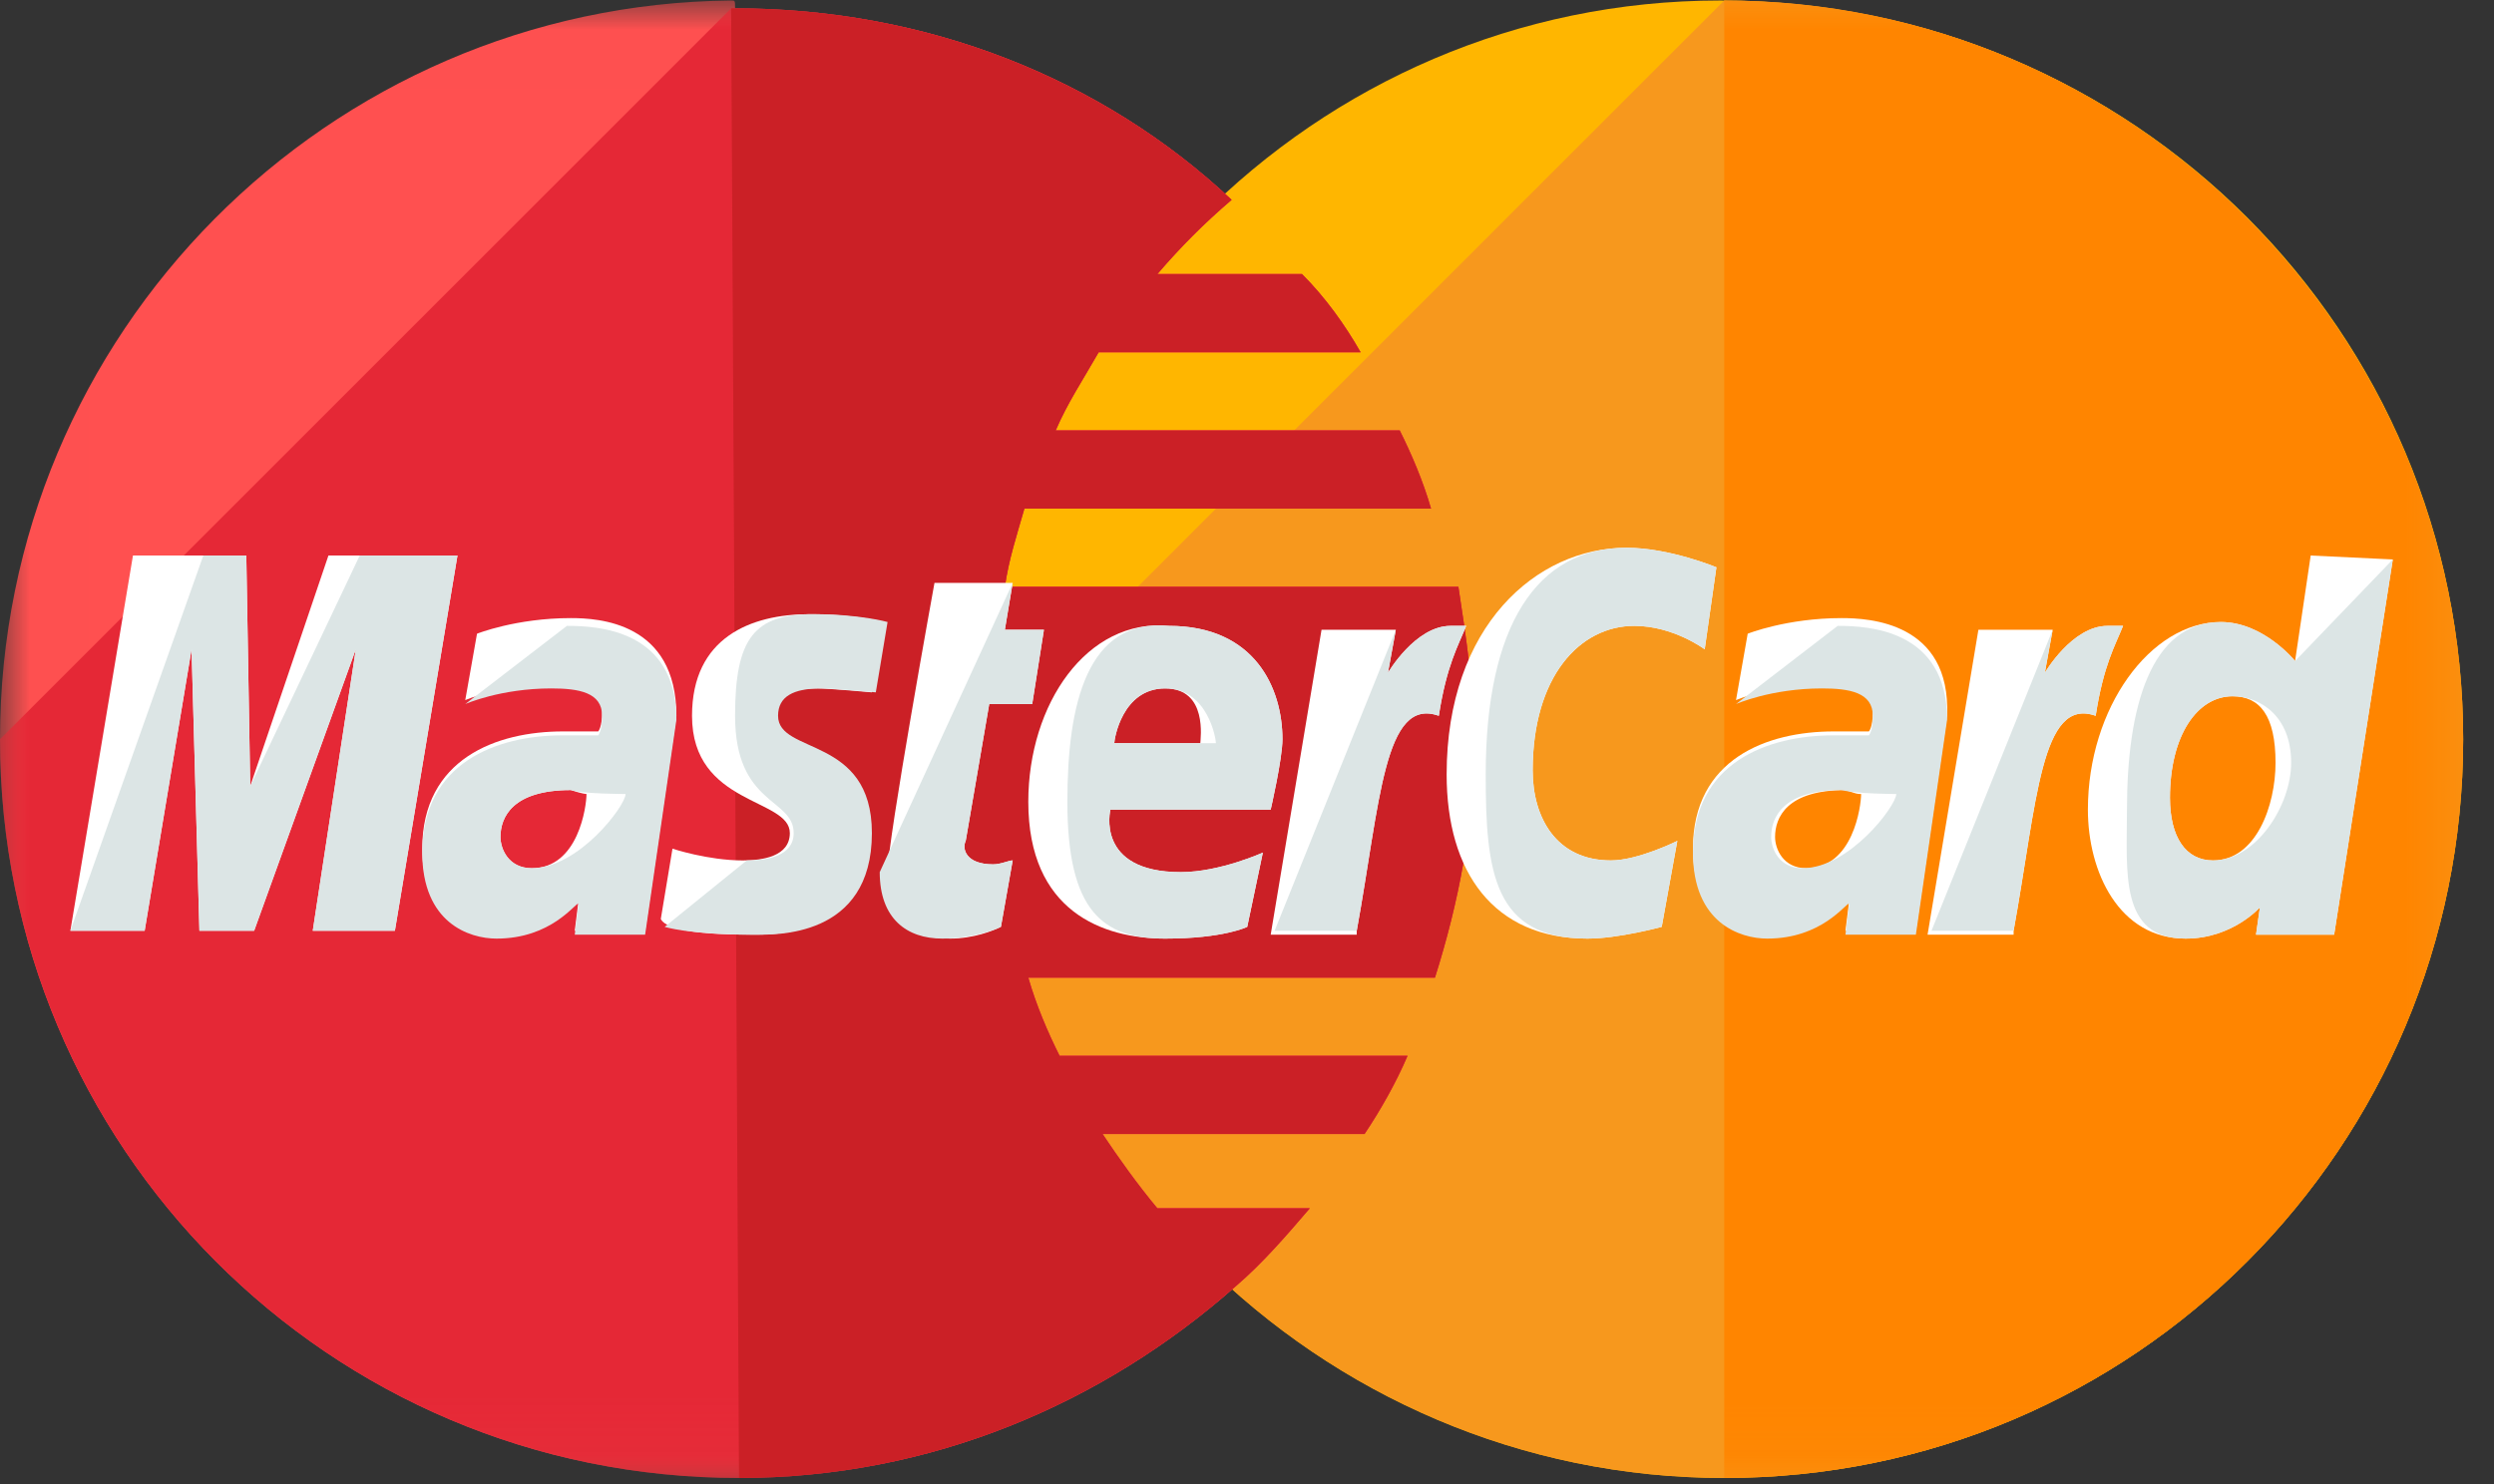 <?xml version="1.0" encoding="UTF-8"?> <svg xmlns="http://www.w3.org/2000/svg" xmlns:xlink="http://www.w3.org/1999/xlink" width="42px" height="25px" viewBox="0 0 42 25" version="1.1"><rect x="0" y="0" width="42" height="25" fill="#333333" stroke="none"/><title>mastercard</title><defs><polygon id="path-1" points="0.006 0.008 41.481 0.008 41.481 24.897 0.006 24.897"></polygon></defs><g id="1440-fullscreen" stroke="none" stroke-width="1" fill="none" fill-rule="evenodd"><g id="Artboard" transform="translate(-276, -23)"><g id="mastercard" transform="translate(276, 23)"><path d="M41.481,12.453 C41.481,19.3 35.951,24.897 29.037,24.897 C22.189,24.897 16.593,19.3 16.593,12.453 C16.593,5.605 22.123,0.008 28.971,0.008 C35.951,0.008 41.481,5.605 41.481,12.453 Z" id="Fill-1" fill="#FFB600"></path><path d="M29.037,0.008 C35.885,0.008 41.481,5.605 41.481,12.453 C41.481,19.3 35.951,24.897 29.037,24.897 C22.189,24.897 16.593,19.3 16.593,12.453" id="Fill-2" fill="#F7981D"></path><g id="Group-7"><mask id="mask-2" fill="white"><use xlink:href="#path-1"></use></mask><g id="Clip-4"></g><path d="M29.037,0.008 C35.885,0.008 41.481,5.605 41.481,12.453 C41.481,19.3 35.951,24.897 29.037,24.897" id="Fill-3" fill="#FF8500" mask="url(#mask-2)"></path><path d="M12.313,0.008 C5.531,0.074 0,5.605 0,12.453 C0,19.3 5.531,24.897 12.445,24.897 C15.671,24.897 18.568,23.646 20.806,21.671 C21.267,21.276 21.662,20.815 22.057,20.354 L19.49,20.354 C19.16,19.959 18.831,19.498 18.568,19.103 L22.979,19.103 C23.243,18.708 23.506,18.247 23.703,17.786 L17.844,17.786 C17.646,17.391 17.449,16.93 17.317,16.469 L24.165,16.469 C24.56,15.218 24.823,13.901 24.823,12.519 C24.823,11.597 24.691,10.741 24.56,9.885 L16.922,9.885 C16.988,9.424 17.119,9.029 17.251,8.568 L24.099,8.568 C23.967,8.107 23.769,7.646 23.572,7.251 L17.778,7.251 C17.975,6.79 18.239,6.395 18.502,5.934 L22.913,5.934 C22.65,5.473 22.321,5.012 21.926,4.617 L19.49,4.617 C19.885,4.156 20.28,3.761 20.741,3.366 C18.568,1.325 15.605,0.14 12.379,0.14 C12.379,0.008 12.379,0.008 12.313,0.008 Z" id="Fill-5" fill="#FF5050" mask="url(#mask-2)"></path><path d="M0,12.453 C0,19.3 5.531,24.897 12.445,24.897 C15.671,24.897 18.568,23.646 20.806,21.671 C21.267,21.276 21.662,20.815 22.057,20.354 L19.49,20.354 C19.16,19.959 18.831,19.498 18.568,19.103 L22.979,19.103 C23.243,18.708 23.506,18.247 23.703,17.786 L17.844,17.786 C17.646,17.391 17.449,16.93 17.317,16.469 L24.165,16.469 C24.56,15.218 24.823,13.901 24.823,12.519 C24.823,11.597 24.691,10.741 24.56,9.885 L16.922,9.885 C16.988,9.424 17.119,9.029 17.251,8.568 L24.099,8.568 C23.967,8.107 23.769,7.646 23.572,7.251 L17.778,7.251 C17.975,6.79 18.239,6.395 18.502,5.934 L22.913,5.934 C22.65,5.473 22.321,5.012 21.926,4.617 L19.49,4.617 C19.885,4.156 20.28,3.761 20.741,3.366 C18.568,1.325 15.605,0.14 12.379,0.14 L12.313,0.14" id="Fill-6" fill="#E52836" mask="url(#mask-2)"></path></g><path d="M12.445,24.897 C15.671,24.897 18.568,23.646 20.806,21.671 C21.267,21.276 21.662,20.815 22.057,20.354 L19.49,20.354 C19.16,19.959 18.831,19.498 18.568,19.103 L22.979,19.103 C23.243,18.708 23.506,18.247 23.703,17.786 L17.844,17.786 C17.646,17.391 17.449,16.93 17.317,16.469 L24.165,16.469 C24.56,15.218 24.823,13.901 24.823,12.519 C24.823,11.597 24.691,10.741 24.56,9.885 L16.922,9.885 C16.988,9.424 17.119,9.029 17.251,8.568 L24.099,8.568 C23.967,8.107 23.769,7.646 23.572,7.251 L17.778,7.251 C17.975,6.79 18.239,6.395 18.502,5.934 L22.913,5.934 C22.65,5.473 22.321,5.012 21.926,4.617 L19.49,4.617 C19.885,4.156 20.28,3.761 20.741,3.366 C18.568,1.325 15.605,0.14 12.379,0.14 L12.313,0.14" id="Fill-8" fill="#CB2026"></path><path d="M16.856,15.613 L17.054,14.494 C16.988,14.494 16.856,14.56 16.724,14.56 C16.263,14.56 16.198,14.296 16.263,14.165 L16.659,11.86 L17.383,11.86 L17.58,10.609 L16.922,10.609 L17.054,9.819 L15.737,9.819 C15.737,9.819 14.947,14.165 14.947,14.691 C14.947,15.481 15.408,15.811 16,15.811 C16.395,15.811 16.724,15.679 16.856,15.613 Z" id="Fill-9" fill="#FFFFFF"></path><path d="M17.317,13.506 C17.317,15.35 18.568,15.811 19.621,15.811 C20.609,15.811 21.004,15.613 21.004,15.613 L21.267,14.362 C21.267,14.362 20.543,14.691 19.885,14.691 C18.436,14.691 18.7,13.638 18.7,13.638 L21.399,13.638 C21.399,13.638 21.597,12.782 21.597,12.453 C21.597,11.597 21.136,10.543 19.687,10.543 C18.305,10.412 17.317,11.86 17.317,13.506 Z M19.621,11.597 C20.346,11.597 20.214,12.453 20.214,12.519 L18.765,12.519 C18.765,12.453 18.897,11.597 19.621,11.597 Z" id="Fill-10" fill="#FFFFFF"></path><path d="M27.984,15.613 L28.247,14.165 C28.247,14.165 27.588,14.494 27.128,14.494 C26.206,14.494 25.811,13.77 25.811,12.979 C25.811,11.399 26.601,10.543 27.523,10.543 C28.181,10.543 28.708,10.938 28.708,10.938 L28.905,9.556 C28.905,9.556 28.115,9.227 27.391,9.227 C25.877,9.227 24.362,10.543 24.362,13.045 C24.362,14.691 25.152,15.811 26.733,15.811 C27.259,15.811 27.984,15.613 27.984,15.613 Z" id="Fill-11" fill="#FFFFFF"></path><path d="M9.613,10.412 C8.691,10.412 8.033,10.675 8.033,10.675 L7.835,11.794 C7.835,11.794 8.428,11.531 9.284,11.531 C9.745,11.531 10.14,11.597 10.14,11.992 C10.14,12.255 10.074,12.321 10.074,12.321 L9.481,12.321 C8.362,12.321 7.111,12.782 7.111,14.296 C7.111,15.481 7.901,15.745 8.362,15.745 C9.284,15.745 9.679,15.152 9.745,15.152 L9.679,15.679 L10.864,15.679 L11.391,12.058 C11.391,10.478 10.074,10.412 9.613,10.412 Z M9.877,13.375 C9.877,13.572 9.745,14.625 8.955,14.625 C8.56,14.625 8.428,14.296 8.428,14.099 C8.428,13.77 8.626,13.309 9.613,13.309 C9.811,13.375 9.877,13.375 9.877,13.375 Z" id="Fill-12" fill="#FFFFFF"></path><path d="M12.642,15.745 C12.971,15.745 14.617,15.811 14.617,14.033 C14.617,12.387 13.037,12.716 13.037,12.058 C13.037,11.729 13.301,11.597 13.762,11.597 C13.959,11.597 14.683,11.663 14.683,11.663 L14.881,10.478 C14.881,10.478 14.42,10.346 13.63,10.346 C12.642,10.346 11.654,10.741 11.654,12.058 C11.654,13.572 13.301,13.44 13.301,14.033 C13.301,14.428 12.84,14.494 12.51,14.494 C11.918,14.494 11.325,14.296 11.325,14.296 L11.128,15.481 C11.194,15.613 11.523,15.745 12.642,15.745 Z" id="Fill-13" fill="#FFFFFF"></path><path d="M38.913,9.358 L38.65,11.136 C38.65,11.136 38.123,10.478 37.399,10.478 C36.214,10.478 35.161,11.926 35.161,13.638 C35.161,14.691 35.687,15.811 36.807,15.811 C37.597,15.811 38.058,15.284 38.058,15.284 L37.992,15.745 L39.308,15.745 L40.296,9.424 L38.913,9.358 Z M38.321,12.848 C38.321,13.572 37.992,14.494 37.267,14.494 C36.807,14.494 36.543,14.099 36.543,13.44 C36.543,12.387 37.004,11.729 37.597,11.729 C38.058,11.729 38.321,12.058 38.321,12.848 Z" id="Fill-14" fill="#FFFFFF"></path><polygon id="Fill-15" fill="#FFFFFF" points="2.436 15.679 3.226 10.938 3.358 15.679 4.28 15.679 5.992 10.938 5.267 15.679 6.65 15.679 7.704 9.358 5.531 9.358 4.214 13.243 4.148 9.358 2.239 9.358 1.185 15.679"></polygon><path d="M22.848,15.679 C23.243,13.506 23.309,11.729 24.23,12.058 C24.362,11.202 24.56,10.873 24.691,10.543 L24.428,10.543 C23.835,10.543 23.374,11.333 23.374,11.333 L23.506,10.609 L22.255,10.609 L21.399,15.745 L22.848,15.745 L22.848,15.679 Z" id="Fill-16" fill="#FFFFFF"></path><path d="M31.012,10.412 C30.091,10.412 29.432,10.675 29.432,10.675 L29.235,11.794 C29.235,11.794 29.827,11.531 30.683,11.531 C31.144,11.531 31.539,11.597 31.539,11.992 C31.539,12.255 31.473,12.321 31.473,12.321 L30.881,12.321 C29.761,12.321 28.51,12.782 28.51,14.296 C28.51,15.481 29.301,15.745 29.761,15.745 C30.683,15.745 31.078,15.152 31.144,15.152 L31.078,15.679 L32.264,15.679 L32.79,12.058 C32.856,10.478 31.473,10.412 31.012,10.412 Z M31.342,13.375 C31.342,13.572 31.21,14.625 30.42,14.625 C30.025,14.625 29.893,14.296 29.893,14.099 C29.893,13.77 30.091,13.309 31.078,13.309 C31.276,13.375 31.276,13.375 31.342,13.375 Z" id="Fill-17" fill="#FFFFFF"></path><path d="M33.91,15.679 C34.305,13.506 34.37,11.729 35.292,12.058 C35.424,11.202 35.621,10.873 35.753,10.543 L35.49,10.543 C34.897,10.543 34.436,11.333 34.436,11.333 L34.568,10.609 L33.317,10.609 L32.461,15.745 L33.91,15.745 L33.91,15.679 Z" id="Fill-18" fill="#FFFFFF"></path><path d="M14.815,14.691 C14.815,15.481 15.276,15.811 15.868,15.811 C16.329,15.811 16.724,15.679 16.856,15.613 L17.054,14.494 C16.988,14.494 16.856,14.56 16.724,14.56 C16.263,14.56 16.198,14.296 16.263,14.165 L16.659,11.86 L17.383,11.86 L17.58,10.609 L16.922,10.609 L17.054,9.819" id="Fill-19" fill="#DCE5E5"></path><path d="M17.975,13.506 C17.975,15.35 18.568,15.811 19.621,15.811 C20.609,15.811 21.004,15.613 21.004,15.613 L21.267,14.362 C21.267,14.362 20.543,14.691 19.885,14.691 C18.436,14.691 18.7,13.638 18.7,13.638 L21.399,13.638 C21.399,13.638 21.597,12.782 21.597,12.453 C21.597,11.597 21.136,10.543 19.687,10.543 C18.305,10.412 17.975,11.86 17.975,13.506 Z M19.621,11.597 C20.346,11.597 20.477,12.453 20.477,12.519 L18.765,12.519 C18.765,12.453 18.897,11.597 19.621,11.597 Z" id="Fill-20" fill="#DCE5E5"></path><path d="M27.984,15.613 L28.247,14.165 C28.247,14.165 27.588,14.494 27.128,14.494 C26.206,14.494 25.811,13.77 25.811,12.979 C25.811,11.399 26.601,10.543 27.523,10.543 C28.181,10.543 28.708,10.938 28.708,10.938 L28.905,9.556 C28.905,9.556 28.115,9.227 27.391,9.227 C25.877,9.227 25.02,10.543 25.02,13.045 C25.02,14.691 25.152,15.811 26.733,15.811 C27.259,15.811 27.984,15.613 27.984,15.613 Z" id="Fill-21" fill="#DCE5E5"></path><path d="M7.835,11.86 C7.835,11.86 8.428,11.597 9.284,11.597 C9.745,11.597 10.14,11.663 10.14,12.058 C10.14,12.321 10.074,12.387 10.074,12.387 L9.481,12.387 C8.362,12.387 7.111,12.848 7.111,14.362 C7.111,15.547 7.901,15.811 8.362,15.811 C9.284,15.811 9.679,15.218 9.745,15.218 L9.679,15.745 L10.864,15.745 L11.391,12.124 C11.391,10.609 10.074,10.543 9.547,10.543 L7.835,11.86 Z M10.535,13.375 C10.535,13.572 9.745,14.625 8.955,14.625 C8.56,14.625 8.428,14.296 8.428,14.099 C8.428,13.77 8.626,13.309 9.613,13.309 C9.811,13.375 10.535,13.375 10.535,13.375 Z" id="Fill-22" fill="#DCE5E5"></path><path d="M11.194,15.613 C11.194,15.613 11.589,15.745 12.708,15.745 C13.037,15.745 14.683,15.811 14.683,14.033 C14.683,12.387 13.103,12.716 13.103,12.058 C13.103,11.729 13.366,11.597 13.827,11.597 C14.025,11.597 14.749,11.663 14.749,11.663 L14.947,10.478 C14.947,10.478 14.486,10.346 13.696,10.346 C12.708,10.346 12.379,10.741 12.379,12.058 C12.379,13.572 13.366,13.44 13.366,14.033 C13.366,14.428 12.905,14.494 12.576,14.494" id="Fill-23" fill="#DCE5E5"></path><path d="M38.65,11.136 C38.65,11.136 38.123,10.478 37.399,10.478 C36.214,10.478 35.819,11.926 35.819,13.638 C35.819,14.691 35.687,15.811 36.807,15.811 C37.597,15.811 38.058,15.284 38.058,15.284 L37.992,15.745 L39.308,15.745 L40.296,9.424 L38.65,11.136 Z M38.584,12.848 C38.584,13.572 37.992,14.494 37.267,14.494 C36.807,14.494 36.543,14.099 36.543,13.44 C36.543,12.387 37.004,11.729 37.597,11.729 C38.058,11.729 38.584,12.058 38.584,12.848 Z" id="Fill-24" fill="#DCE5E5"></path><polygon id="Fill-25" fill="#DCE5E5" points="2.436 15.679 3.226 10.938 3.358 15.679 4.28 15.679 5.992 10.938 5.267 15.679 6.65 15.679 7.704 9.358 6.058 9.358 4.214 13.243 4.148 9.358 3.424 9.358 1.185 15.679"></polygon><path d="M21.465,15.679 L22.848,15.679 C23.243,13.506 23.309,11.729 24.23,12.058 C24.362,11.202 24.56,10.873 24.691,10.543 L24.428,10.543 C23.835,10.543 23.374,11.333 23.374,11.333 L23.506,10.609" id="Fill-26" fill="#DCE5E5"></path><path d="M29.235,11.86 C29.235,11.86 29.827,11.597 30.683,11.597 C31.144,11.597 31.539,11.663 31.539,12.058 C31.539,12.321 31.473,12.387 31.473,12.387 L30.881,12.387 C29.761,12.387 28.51,12.848 28.51,14.362 C28.51,15.547 29.301,15.811 29.761,15.811 C30.683,15.811 31.078,15.218 31.144,15.218 L31.078,15.745 L32.264,15.745 L32.79,12.124 C32.79,10.609 31.473,10.543 30.947,10.543 L29.235,11.86 Z M31.934,13.375 C31.934,13.572 31.144,14.625 30.354,14.625 C29.959,14.625 29.827,14.296 29.827,14.099 C29.827,13.77 30.025,13.309 31.012,13.309 C31.276,13.375 31.934,13.375 31.934,13.375 Z" id="Fill-27" fill="#DCE5E5"></path><path d="M32.527,15.679 L33.91,15.679 C34.305,13.506 34.37,11.729 35.292,12.058 C35.424,11.202 35.621,10.873 35.753,10.543 L35.49,10.543 C34.897,10.543 34.436,11.333 34.436,11.333 L34.568,10.609" id="Fill-28" fill="#DCE5E5"></path></g></g></g></svg> 